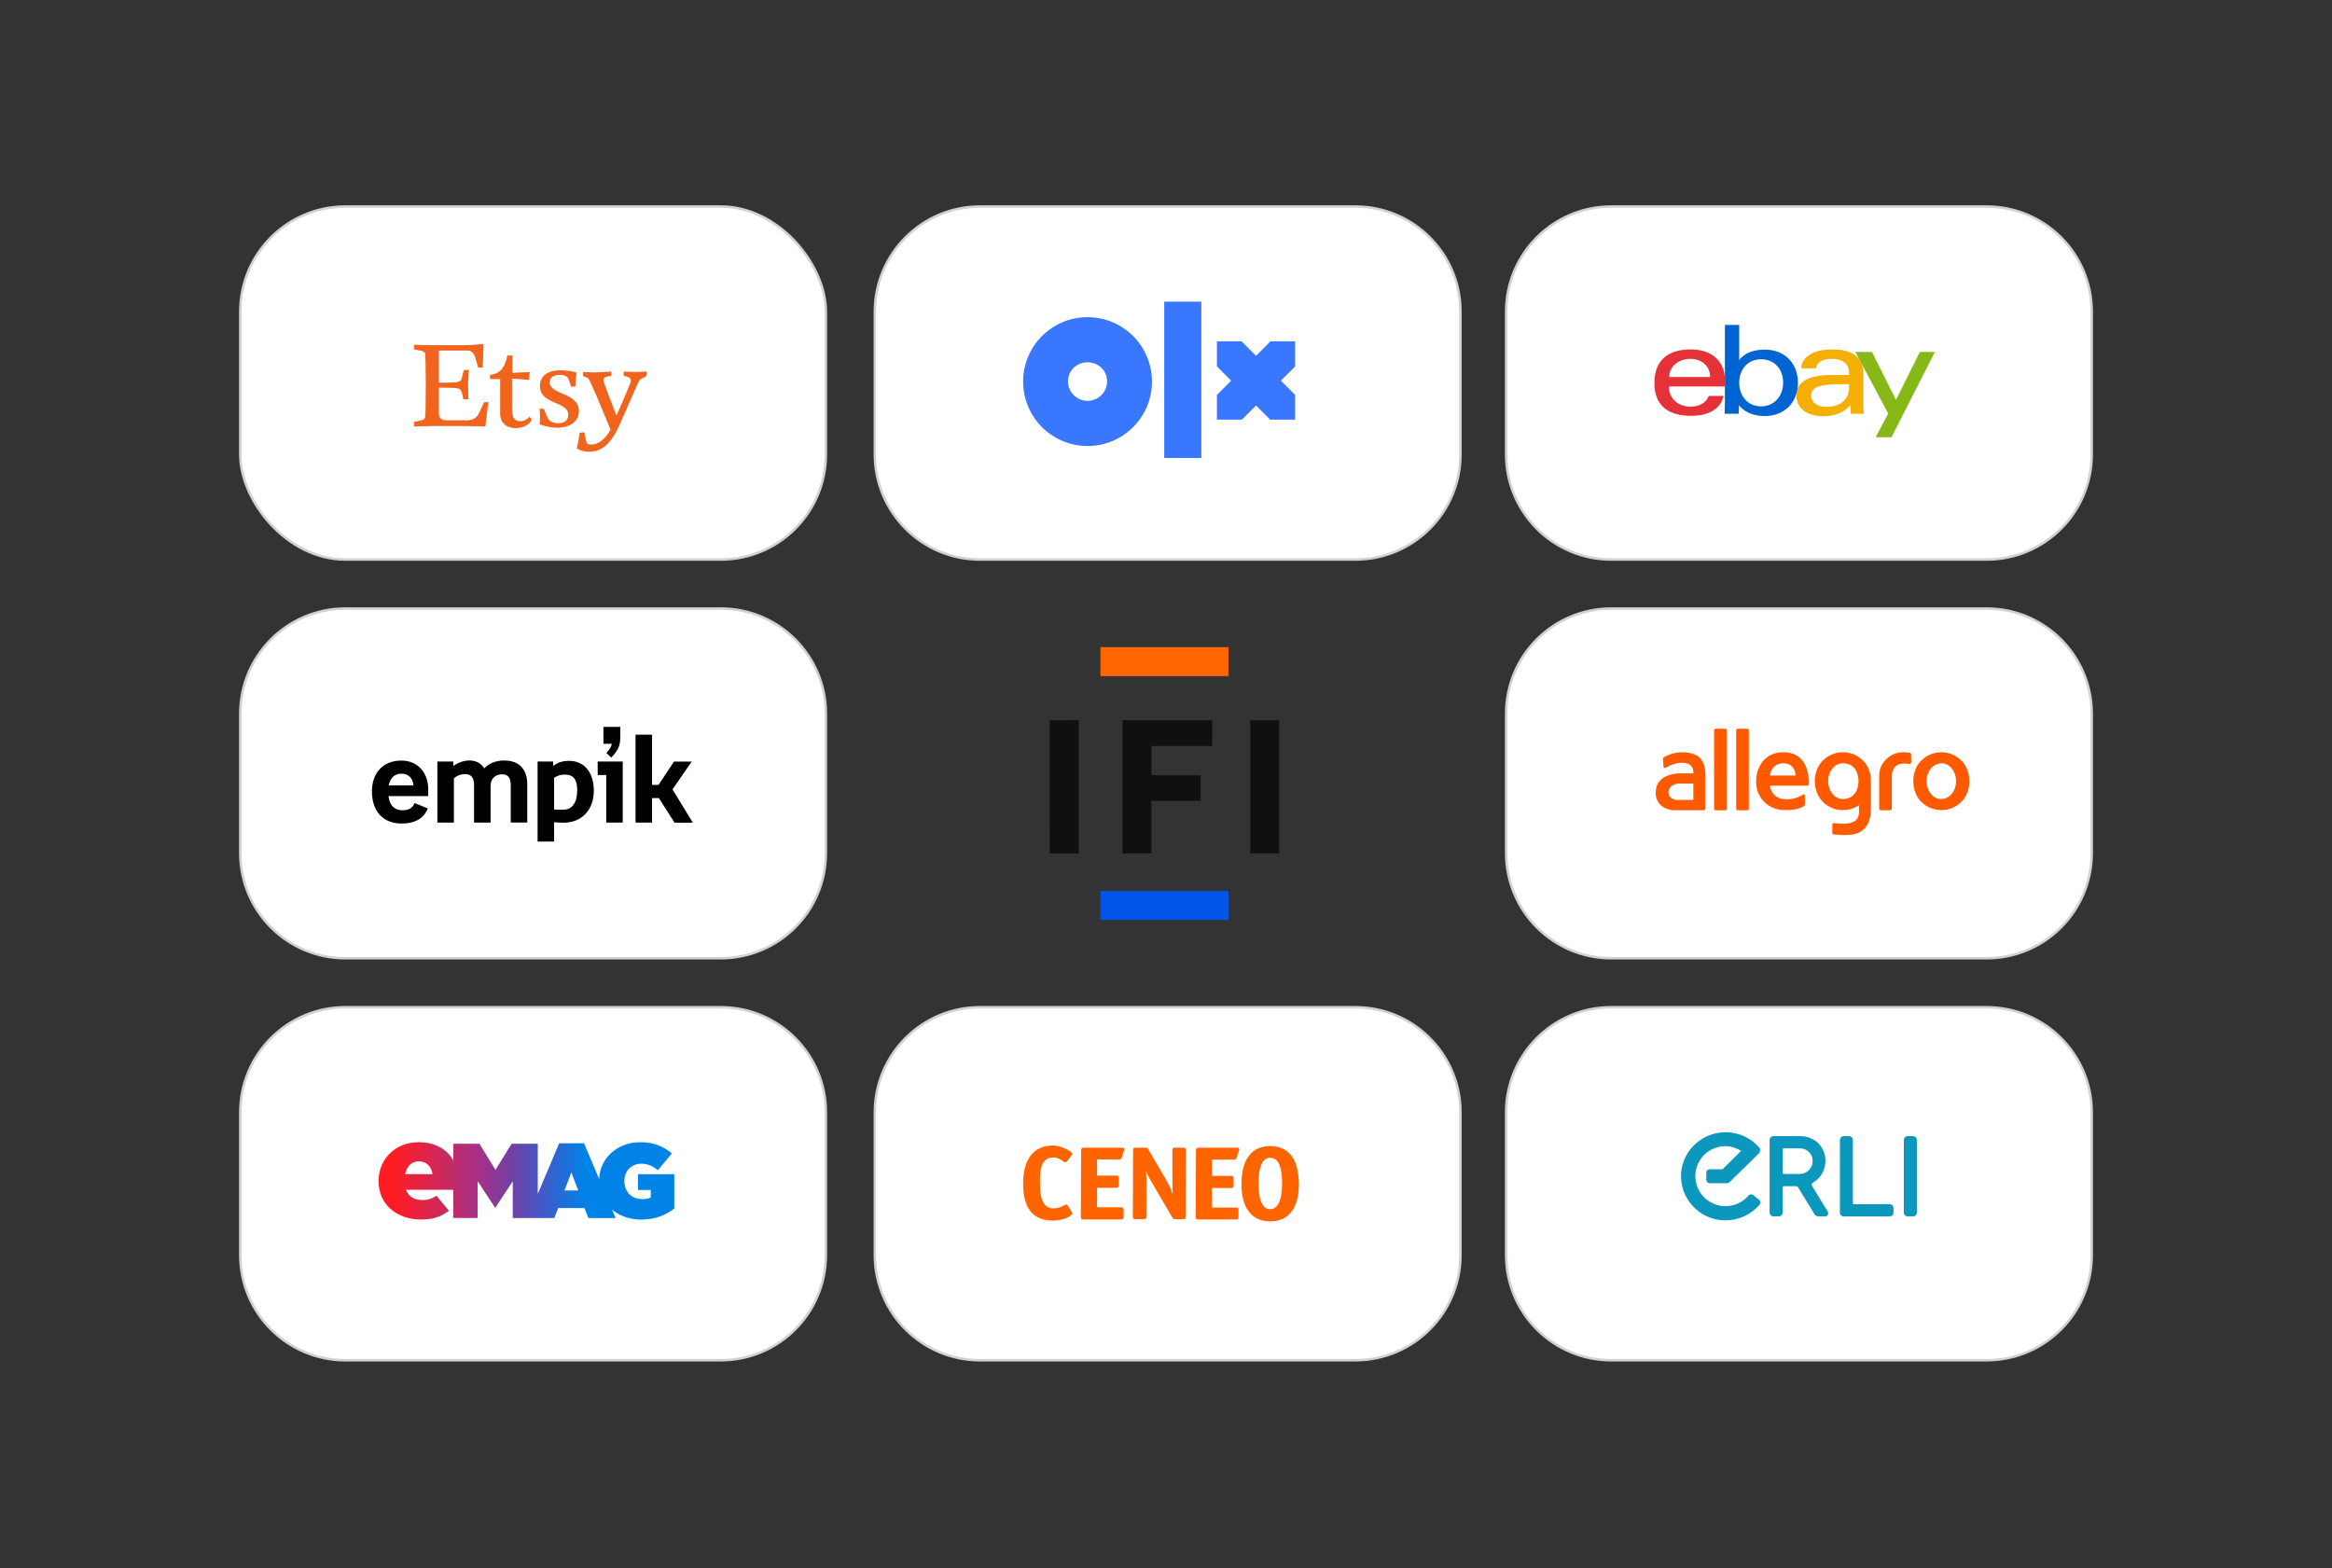 <svg width="400" height="269" viewBox="0 0 400 269" fill="none" xmlns="http://www.w3.org/2000/svg">
<rect x="0" y="0" width="400" height="269" fill="#333333" stroke="none"/>
<rect x="41.214" y="35.428" width="100.444" height="60.551" rx="18.023" fill="white" stroke="#D1D1D1" stroke-width="0.427"/>
<path d="M168.086 35.428H232.484C242.438 35.428 250.507 43.497 250.507 53.45V77.956C250.507 87.909 242.438 95.978 232.484 95.978H168.086C158.132 95.978 150.063 87.909 150.063 77.956V53.45C150.063 43.496 158.132 35.428 168.086 35.428Z" fill="white" stroke="#D1D1D1" stroke-width="0.427"/>
<path d="M186.545 54.405C180.442 54.405 175.495 59.353 175.495 65.456C175.495 71.559 180.442 76.506 186.545 76.506C192.648 76.506 197.596 71.559 197.596 65.456C197.596 59.353 192.648 54.405 186.545 54.405ZM186.545 68.757C184.694 68.757 183.192 67.256 183.192 65.404C183.192 63.553 184.694 62.146 186.545 62.146C188.397 62.146 189.898 63.553 189.898 65.404C189.898 67.256 188.397 68.757 186.545 68.757Z" fill="#3A77FF"/>
<path d="M206.061 78.556H199.696V51.741H206.061V78.556Z" fill="#3A77FF"/>
<path d="M208.734 71.977H213.02L215.442 69.555L217.865 71.977H222.15V67.739L219.705 65.293L222.15 62.847V58.549H217.924L215.442 61.031L212.961 58.549H208.734V62.847L211.18 65.293L208.734 67.739V71.977Z" fill="#3A77FF"/>
<path d="M168.086 172.772H232.484C242.438 172.772 250.507 180.841 250.507 190.794V215.3C250.507 225.254 242.438 233.322 232.484 233.323H168.086C158.132 233.322 150.063 225.254 150.063 215.3V190.794C150.063 180.841 158.132 172.772 168.086 172.772Z" fill="white" stroke="#D1D1D1" stroke-width="0.427"/>
<path d="M276.365 35.428H340.764C350.717 35.428 358.786 43.497 358.786 53.45V77.956C358.786 87.909 350.717 95.978 340.764 95.978H276.365C266.412 95.978 258.343 87.909 258.343 77.956V53.45C258.343 43.496 266.412 35.428 276.365 35.428Z" fill="white" stroke="#D1D1D1" stroke-width="0.427"/>
<path d="M59.236 104.385H123.635C133.588 104.385 141.657 112.453 141.657 122.407V146.343C141.657 156.296 133.588 164.366 123.635 164.366H59.236C49.283 164.366 41.214 156.296 41.214 146.343V122.407C41.214 112.453 49.283 104.385 59.236 104.385Z" fill="white" stroke="#D1D1D1" stroke-width="0.427"/>
<path d="M276.365 104.385H340.764C350.717 104.385 358.786 112.453 358.786 122.407V146.343C358.786 156.296 350.717 164.366 340.764 164.366H276.365C266.412 164.366 258.343 156.296 258.343 146.343V122.407C258.343 112.453 266.412 104.385 276.365 104.385Z" fill="white" stroke="#D1D1D1" stroke-width="0.427"/>
<path d="M59.236 172.772H123.635C133.588 172.772 141.657 180.841 141.657 190.794V215.3C141.657 225.254 133.588 233.322 123.635 233.323H59.236C49.283 233.322 41.214 225.254 41.214 215.3V190.794C41.214 180.841 49.283 172.772 59.236 172.772Z" fill="white" stroke="#D1D1D1" stroke-width="0.427"/>
<path d="M276.365 172.772H340.764C350.717 172.772 358.786 180.841 358.786 190.794V215.3C358.786 225.254 350.717 233.322 340.764 233.323H276.365C266.412 233.322 258.343 225.254 258.343 215.3V190.794C258.343 180.841 266.412 172.772 276.365 172.772Z" fill="white" stroke="#D1D1D1" stroke-width="0.427"/>
<path d="M336.874 130.958C336.415 130.359 335.826 129.874 335.153 129.54C334.48 129.207 333.74 129.033 332.991 129.033C332.241 129.033 331.501 129.207 330.828 129.54C330.155 129.874 329.566 130.359 329.107 130.958C328.491 131.847 328.168 132.911 328.184 133.996C328.168 135.082 328.491 136.145 329.107 137.034C329.566 137.634 330.155 138.119 330.828 138.452C331.501 138.786 332.241 138.96 332.991 138.96C333.74 138.96 334.48 138.786 335.153 138.452C335.826 138.119 336.415 137.634 336.874 137.034C337.49 136.145 337.813 135.082 337.797 133.996C337.813 132.911 337.49 131.848 336.874 130.958ZM335.336 135.136C334.983 136.203 334.146 137.034 332.987 137.061C331.827 137.088 330.991 136.203 330.642 135.136C330.392 134.397 330.392 133.596 330.642 132.857C330.994 131.79 331.831 130.958 332.987 130.932C334.143 130.905 334.983 131.79 335.336 132.857C335.584 133.594 335.584 134.394 335.336 135.132V135.136ZM299.97 138.705C299.97 138.78 299.941 138.851 299.889 138.904C299.837 138.957 299.766 138.986 299.693 138.986H298.079C298.006 138.986 297.935 138.957 297.883 138.904C297.831 138.851 297.801 138.78 297.801 138.705V125.281C297.801 125.206 297.831 125.135 297.883 125.082C297.935 125.03 298.006 125 298.079 125H299.693C299.766 125 299.837 125.03 299.889 125.082C299.941 125.135 299.97 125.206 299.97 125.281V138.705ZM296.18 138.705C296.18 138.78 296.151 138.851 296.099 138.904C296.047 138.957 295.976 138.986 295.903 138.986H294.289C294.216 138.986 294.145 138.957 294.093 138.904C294.041 138.851 294.012 138.78 294.012 138.705V125.281C294.012 125.207 294.04 125.136 294.092 125.084C294.143 125.031 294.213 125.001 294.286 125H295.899C295.973 125 296.043 125.03 296.095 125.082C296.147 125.135 296.177 125.206 296.177 125.281V138.705H296.18ZM327.82 129.591V130.73C327.826 130.78 327.821 130.83 327.803 130.876C327.786 130.922 327.757 130.963 327.719 130.996C327.682 131.028 327.637 131.05 327.589 131.06C327.541 131.07 327.492 131.068 327.445 131.053C325.621 130.673 324.499 131.494 324.499 133.199V138.705C324.499 138.78 324.47 138.851 324.418 138.904C324.366 138.957 324.295 138.986 324.221 138.986H322.608C322.534 138.986 322.464 138.957 322.412 138.904C322.36 138.851 322.33 138.78 322.33 138.705V133.081C322.321 132.549 322.422 132.021 322.626 131.531C322.831 131.041 323.136 130.6 323.52 130.237C324.309 129.456 325.37 129.022 326.473 129.029C326.85 129.03 327.227 129.066 327.599 129.135C327.79 129.2 327.82 129.314 327.82 129.606V129.591ZM320.912 133.993C320.932 132.906 320.609 131.842 319.989 130.955C319.529 130.355 318.941 129.87 318.267 129.536C317.594 129.203 316.855 129.029 316.105 129.029C315.356 129.029 314.616 129.203 313.943 129.536C313.27 129.87 312.681 130.355 312.222 130.955C311.612 131.847 311.285 132.907 311.285 133.993C311.285 135.078 311.612 136.138 312.222 137.031C312.674 137.638 313.261 138.129 313.936 138.463C314.611 138.798 315.354 138.967 316.105 138.956C317.089 138.959 318.052 138.666 318.871 138.113V139.313C318.871 140.942 317.464 141.238 316.563 141.295C315.943 141.316 315.323 141.282 314.709 141.193C314.462 141.155 314.289 141.193 314.289 141.462V142.905C314.291 142.938 314.298 142.97 314.312 142.999C314.326 143.028 314.345 143.055 314.368 143.077C314.392 143.098 314.42 143.115 314.45 143.126C314.48 143.137 314.512 143.142 314.544 143.141C316.634 143.323 318.041 143.285 319.1 142.674C319.841 142.23 320.391 141.521 320.642 140.688C320.829 140.044 320.919 139.376 320.908 138.705V133.993H320.912ZM316.105 137.053C314.946 137.053 314.109 136.195 313.756 135.128C313.507 134.389 313.507 133.588 313.756 132.849C314.109 131.782 314.946 130.924 316.105 130.924C318.698 130.924 318.784 133.601 318.784 133.989C318.784 134.376 318.698 137.053 316.105 137.053ZM292.533 133.009C292.533 131.714 292.248 130.73 291.633 130.051C291.017 129.371 289.779 129.033 288.631 129.033C287.478 129.028 286.345 129.334 285.348 129.918C285.316 129.936 285.291 129.963 285.273 129.995C285.255 130.027 285.246 130.063 285.246 130.1L285.333 131.528C285.34 131.572 285.359 131.614 285.388 131.648C285.417 131.683 285.454 131.709 285.496 131.724C285.538 131.739 285.583 131.743 285.627 131.734C285.671 131.726 285.712 131.706 285.745 131.676C287.152 130.799 288.841 130.636 289.7 131.076C289.937 131.214 290.131 131.414 290.264 131.656C290.396 131.898 290.461 132.171 290.451 132.447V132.656H288.106C287.096 132.656 284.004 133.036 284.004 135.91V135.941C283.98 136.378 284.058 136.815 284.232 137.216C284.407 137.617 284.672 137.971 285.006 138.25C285.737 138.771 286.62 139.026 287.513 138.975H292.259C292.333 138.975 292.404 138.945 292.456 138.893C292.508 138.84 292.537 138.768 292.537 138.694V132.998L292.533 133.009ZM290.451 137.22H287.648C287.288 137.21 286.941 137.087 286.653 136.867C286.506 136.762 286.386 136.622 286.304 136.459C286.222 136.296 286.181 136.116 286.184 135.933C286.184 135.42 286.526 134.395 288.233 134.395H290.451V137.22ZM305.91 129.033C303.04 129.033 301.783 130.981 301.381 132.629C301.271 133.074 301.215 133.53 301.216 133.989C301.201 135.074 301.524 136.137 302.139 137.027C302.599 137.625 303.188 138.11 303.861 138.444C304.534 138.777 305.273 138.951 306.023 138.952C307.572 139.009 308.608 138.743 309.4 138.288C309.477 138.237 309.537 138.163 309.57 138.077C309.604 137.99 309.61 137.895 309.587 137.805V136.541C309.587 136.282 309.434 136.161 309.212 136.317C308.286 136.918 307.186 137.185 306.09 137.076C305.467 137.068 304.867 136.829 304.406 136.404C303.944 135.98 303.652 135.399 303.584 134.771H309.963C310.032 134.771 310.098 134.744 310.147 134.695C310.196 134.645 310.224 134.579 310.225 134.509C310.338 132.743 309.831 129.033 305.91 129.033ZM303.618 133.024C303.63 132.733 303.7 132.448 303.823 132.185C303.946 131.922 304.119 131.686 304.333 131.492C304.547 131.297 304.797 131.147 305.068 131.051C305.339 130.955 305.627 130.914 305.914 130.932C306.189 130.915 306.464 130.957 306.721 131.057C306.978 131.156 307.211 131.31 307.404 131.509C307.598 131.707 307.747 131.945 307.842 132.206C307.937 132.467 307.976 132.746 307.955 133.024H303.618Z" fill="#FF5A00"/>
<path d="M219.42 123.551H214.455V146.388H219.42V123.551Z" fill="#101010"/>
<path d="M192.542 146.386V123.551H207.934V127.968H197.516V132.983H205.947V137.367H197.506V146.386H192.542Z" fill="#101010"/>
<path d="M180.063 146.386L180.054 123.551L185.018 123.544L185.028 146.386H180.063Z" fill="#101010"/>
<path d="M210.716 152.833H188.755V157.797H210.716V152.833Z" fill="#0054E6"/>
<path d="M210.716 111.009H188.755V115.973H210.716V111.009Z" fill="#FF6600"/>
<path d="M314.358 59.936C309.252 59.936 308.924 62.732 308.924 63.179H311.466C311.466 63.179 311.599 61.547 314.182 61.547C315.861 61.547 317.162 62.315 317.162 63.792V64.318H314.182C310.227 64.318 308.135 65.475 308.135 67.824C308.135 70.135 310.068 71.392 312.679 71.392C316.238 71.392 317.384 69.426 317.384 69.426C317.384 70.208 317.444 70.979 317.444 70.979H319.704C319.704 70.979 319.616 70.023 319.616 69.412V64.129C319.616 60.665 316.822 59.936 314.358 59.936ZM317.162 65.896V66.597C317.162 67.511 316.598 69.785 313.276 69.785C311.457 69.785 310.677 68.877 310.677 67.824C310.677 65.908 313.303 65.896 317.162 65.896Z" fill="#F5AF02"/>
<path d="M318.247 60.375H321.107L325.21 68.596L329.304 60.375H331.894L324.437 75.01H321.72L323.872 70.931L318.247 60.375Z" fill="#86B817"/>
<path d="M289.996 59.936C286.602 59.936 283.774 61.376 283.774 65.721C283.774 69.162 285.676 71.329 290.084 71.329C295.273 71.329 295.605 67.911 295.605 67.911H293.091C293.091 67.911 292.552 69.752 289.931 69.752C287.796 69.752 286.26 68.309 286.26 66.288H295.868V65.019C295.868 63.019 294.599 59.936 289.996 59.936ZM289.909 61.558C291.941 61.558 293.327 62.803 293.327 64.669H286.316C286.316 62.688 288.124 61.558 289.909 61.558Z" fill="#E53238"/>
<path d="M295.866 55.73V69.148C295.866 69.909 295.812 70.979 295.812 70.979H298.21C298.21 70.979 298.296 70.211 298.296 69.509C298.296 69.509 299.481 71.362 302.702 71.362C306.094 71.362 308.399 69.007 308.399 65.633C308.399 62.494 306.282 59.969 302.708 59.969C299.36 59.969 298.32 61.777 298.32 61.777V55.73H295.866ZM302.089 61.629C304.392 61.629 305.857 63.339 305.857 65.633C305.857 68.093 304.165 69.703 302.105 69.703C299.647 69.703 298.32 67.783 298.32 65.655C298.32 63.672 299.51 61.629 302.089 61.629Z" fill="#0064D2"/>
<path d="M106.404 126.23V124.687H103.504V127.587H104.954C104.861 128.052 104.568 128.571 104.01 129.143L104.834 129.955C105.539 129.223 105.965 128.651 106.218 127.866C106.377 127.361 106.404 126.709 106.404 126.23ZM73.453 135.382V136.553H66.642C66.869 138.508 67.999 138.987 69.01 138.987C70.274 138.987 70.82 138.482 71.112 137.75L73.374 138.668C72.722 140.344 71.219 141.262 68.904 141.262C65.698 141.262 63.796 139.16 63.796 135.728C63.796 132.761 65.552 130.46 68.824 130.46C71.724 130.46 73.453 132.615 73.453 135.382ZM66.682 134.717H70.913C70.873 133.56 70.075 132.708 68.904 132.708C67.653 132.695 66.922 133.48 66.682 134.717ZM84.149 141.102H81.315V134.717C81.315 133.413 80.85 132.788 79.785 132.788C79.073 132.775 78.382 133.037 77.857 133.52V141.102H75.023V130.62H77.75V131.391C78.668 130.766 79.573 130.447 80.517 130.447C81.462 130.447 82.419 130.779 83.058 131.79C83.829 130.992 84.987 130.447 86.477 130.447C88.299 130.447 90.441 131.245 90.441 134.571V141.089H87.607V134.717C87.607 133.44 87.168 132.815 86.118 132.815C84.907 132.815 84.149 133.653 84.149 134.783V141.102ZM92.223 130.62H94.884V131.378C95.722 130.766 96.494 130.513 97.624 130.513C100.165 130.513 101.855 132.416 101.855 135.648C101.855 138.708 99.992 141.116 96.64 141.116C96.121 141.116 95.576 141.089 95.044 141.036V144.348H92.21V130.62H92.223ZM95.044 133.427V138.841C95.549 138.881 95.988 138.881 96.64 138.881C98.196 138.881 99.008 137.604 99.008 135.528C99.008 133.706 98.343 132.868 96.893 132.868C96.231 132.844 95.581 133.041 95.044 133.427ZM103.983 132.934H102.52V130.62H106.816V141.102H103.983V132.934ZM109.011 126.017H111.845V134.637H112.949L115.609 130.633H118.642L115.357 135.409L118.842 141.116H115.703L113.015 136.899H111.845V141.102H109.011V126.017Z" fill="black"/>
<path d="M75.28 60.411V65.653C75.28 65.653 77.167 65.653 78.179 65.581C78.97 65.447 79.118 65.375 79.265 64.592L79.56 63.459H80.425L80.277 65.942L80.351 68.485H79.476L79.265 67.486C79.054 66.776 78.759 66.632 78.179 66.57C77.452 66.498 75.28 66.498 75.28 66.498V70.895C75.28 71.74 75.723 72.1 76.735 72.1H79.782C80.72 72.1 81.669 72.028 82.249 70.679L83.039 68.98H83.767C83.693 69.33 83.324 72.451 83.261 73.151C83.261 73.151 80.509 73.079 79.35 73.079H74.121L71 73.151V72.378L72.012 72.162C72.74 72.018 72.961 71.812 72.961 71.246C72.961 71.246 73.035 69.33 73.035 66.137C73.035 62.955 72.961 61.039 72.961 61.039C72.961 60.401 72.75 60.267 72.012 60.123L71 59.917V59.144L74.047 59.206H79.845C81.005 59.206 82.955 59 82.955 59C82.955 59 82.881 60.195 82.808 63.037H82.017L81.722 62.038C81.437 60.761 81.005 60.133 80.204 60.133H75.649C75.28 60.133 75.28 60.195 75.28 60.411ZM87.025 60.977H87.9V63.954L90.872 63.81L90.725 65.159L87.826 64.942V70.185C87.826 71.668 88.332 72.245 89.207 72.245C89.997 72.245 90.577 71.812 90.799 71.462L91.231 71.956C90.799 72.945 89.576 73.439 88.406 73.439C86.961 73.439 85.791 72.595 85.791 70.968V65.015H84.062V64.304C85.517 64.16 86.592 63.305 87.025 60.977ZM93.266 70.113L93.845 71.462C94.056 72.028 94.573 72.595 95.733 72.595C96.966 72.595 97.472 71.956 97.472 71.174C97.472 68.763 92.612 69.474 92.612 66.209C92.612 64.366 94.13 63.511 96.091 63.511C96.966 63.511 98.263 63.655 98.927 63.944C98.779 64.654 98.705 65.571 98.705 66.281L97.989 66.353L97.483 64.932C97.335 64.582 96.755 64.294 96.028 64.294C95.153 64.294 94.288 64.644 94.288 65.571C94.288 67.764 99.296 67.27 99.296 70.535C99.296 72.378 97.63 73.367 95.595 73.367C94.077 73.367 92.549 72.79 92.549 72.79C92.696 71.946 92.623 71.029 92.549 70.102C92.538 70.113 93.266 70.113 93.266 70.113ZM98.927 76.91C99.138 76.138 99.285 75.149 99.433 74.222L100.224 74.15L100.519 75.633C100.593 75.983 100.803 76.272 101.383 76.272C102.321 76.272 103.555 75.705 104.725 73.728C104.209 72.523 102.69 68.63 101.309 65.653C100.951 64.87 100.877 64.798 100.371 64.654L100.002 64.52V63.81L102.184 63.882L104.862 63.738V64.448L104.209 64.592C103.703 64.665 103.492 64.942 103.492 65.231C103.492 65.303 103.492 65.375 103.565 65.519C103.703 65.952 104.873 69.134 105.737 71.256C106.454 69.773 107.835 66.436 108.057 65.87C108.13 65.581 108.204 65.519 108.204 65.303C108.204 64.942 107.993 64.726 107.487 64.592L106.971 64.448V63.738L109.005 63.81L110.892 63.738V64.448L110.534 64.726C109.807 65.015 109.733 65.076 109.448 65.653L106.243 72.945C104.356 77.126 102.395 77.487 101.014 77.487C100.15 77.477 99.496 77.26 98.927 76.91Z" fill="#F1641E"/>
<path d="M109.427 201.411V204.12H111.629V205.394C111.456 205.494 111.264 205.564 111.04 205.614C110.817 205.665 110.523 205.685 110.158 205.685C109.701 205.685 109.296 205.614 108.92 205.464C108.545 205.324 108.22 205.113 107.957 204.842C107.683 204.571 107.48 204.25 107.328 203.879C107.175 203.508 107.094 203.096 107.094 202.645V202.605C107.094 202.173 107.165 201.772 107.307 201.401C107.449 201.04 107.652 200.719 107.906 200.458C108.159 200.187 108.474 199.986 108.829 199.836C109.184 199.685 109.569 199.605 109.985 199.605C110.523 199.605 111.03 199.705 111.497 199.896C111.963 200.087 112.41 200.358 112.836 200.719L115.24 197.85C114.54 197.248 113.749 196.766 112.856 196.435C111.963 196.094 110.969 195.923 109.853 195.923C108.839 195.923 107.896 196.094 107.033 196.425C106.171 196.756 105.421 197.217 104.781 197.819C104.142 198.411 103.645 199.114 103.29 199.926C102.976 200.638 102.803 201.411 102.763 202.224L100.176 196.104H95.915L92.243 204.792V196.194H87.749L84.99 200.669L82.241 196.194H77.758V199.043C77.545 198.662 77.291 198.311 77.007 197.99C76.439 197.358 75.729 196.856 74.867 196.485C74.004 196.114 72.98 195.923 71.813 195.923C70.809 195.923 69.886 196.094 69.044 196.435C68.202 196.776 67.472 197.248 66.863 197.85C66.254 198.451 65.777 199.154 65.443 199.956C65.108 200.759 64.936 201.622 64.936 202.545V202.595C64.936 203.578 65.118 204.481 65.473 205.293C65.838 206.106 66.335 206.798 66.985 207.37C67.634 207.942 68.395 208.383 69.287 208.704C70.18 209.025 71.154 209.186 72.229 209.186C73.588 209.186 74.755 208.955 75.719 208.484C76.195 208.253 76.621 207.982 77.017 207.681L74.856 205.093C74.593 205.283 74.319 205.434 74.055 205.544C73.578 205.745 73.051 205.845 72.483 205.845C71.732 205.845 71.093 205.675 70.586 205.334C70.16 205.043 69.845 204.631 69.642 204.09H77.748V208.915H81.937V202.615L84.909 207.139H84.98L87.952 202.615V208.925H95.084L95.743 207.22H100.247L100.927 208.925H105.593L104.984 207.49C105.613 208.022 106.333 208.434 107.155 208.724C108.028 209.035 108.971 209.196 109.975 209.196C111.152 209.196 112.217 209.025 113.171 208.674C114.124 208.323 114.956 207.862 115.656 207.3V201.411H109.427ZM69.49 201.401C69.632 200.749 69.886 200.217 70.271 199.826C70.677 199.415 71.194 199.204 71.834 199.204C72.483 199.204 73.02 199.415 73.446 199.826C73.842 200.217 74.096 200.749 74.187 201.401H69.49ZM96.829 204.2L98.005 201.11L99.182 204.2H96.829Z" fill="url(#paint0_linear_160_2787)"/>
<path d="M183.905 208.156C183.905 208.574 182.464 209.364 180.606 209.364C177.167 209.364 175.495 207.273 175.495 202.998C175.495 198.817 177.307 196.493 180.606 196.493C181.256 196.493 182.046 196.679 182.79 197.051C183.301 197.283 183.905 197.655 183.905 197.887C183.905 197.98 183.905 198.073 183.765 198.212L183.022 199.188C182.975 199.281 182.836 199.374 182.743 199.374C182.604 199.374 182.464 199.281 182.232 199.095C181.86 198.863 181.396 198.538 180.745 198.538C179.072 198.538 178.375 199.653 178.375 202.534C178.375 204.206 178.515 205.322 178.84 206.019C179.212 206.855 179.816 207.273 180.745 207.273C181.396 207.273 181.953 207.041 182.325 206.855C182.557 206.716 182.79 206.623 182.929 206.623C183.068 206.623 183.208 206.855 183.208 206.855L183.812 207.877C183.858 207.97 183.905 208.063 183.905 208.156Z" fill="#FF6400"/>
<path d="M188.179 198.863V201.651H191.432C191.618 201.651 191.757 201.651 191.804 201.744C191.897 201.837 191.897 201.93 191.897 202.116V203.277C191.897 203.649 191.757 203.742 191.432 203.742H188.179V207.087H192.268C192.64 207.087 192.733 207.18 192.733 207.552V208.714C192.733 209.085 192.64 209.178 192.268 209.178H185.856C185.67 209.178 185.531 209.178 185.485 209.085C185.438 208.992 185.392 208.899 185.392 208.714L185.438 197.33C185.438 196.958 185.577 196.865 185.903 196.865H192.315C192.64 196.865 192.872 196.911 192.872 197.144C192.872 197.237 192.408 198.584 192.408 198.584C192.315 198.909 191.99 198.909 191.897 198.909L188.179 198.863Z" fill="#FF6400"/>
<path d="M203.42 197.283L203.373 208.667C203.373 209.039 203.281 209.132 202.909 209.132H201.608C201.329 209.132 201.236 209.085 201.097 208.853L197.565 202.812C197.054 201.976 196.775 201.419 196.59 200.815C196.59 201.233 196.636 201.79 196.636 202.301V208.667C196.636 209.039 196.497 209.132 196.171 209.132H194.777C194.406 209.132 194.313 209.039 194.313 208.667L194.359 197.283C194.359 196.911 194.499 196.865 194.824 196.865H196.45C196.775 196.865 196.822 196.911 196.961 197.144L200.167 202.627C200.678 203.509 200.957 204.299 201.143 204.903C201.143 204.625 201.097 203.138 201.097 202.905V197.283C201.097 196.911 201.236 196.865 201.561 196.865H203.002C203.327 196.865 203.42 196.911 203.42 197.283Z" fill="#FF6400"/>
<path d="M207.881 198.909V201.697H211.133C211.319 201.697 211.458 201.697 211.505 201.79C211.598 201.883 211.598 201.976 211.598 202.162V203.324C211.598 203.649 211.505 203.788 211.133 203.788H207.881V207.134H211.969C212.341 207.134 212.434 207.227 212.434 207.598V208.76C212.434 209.132 212.341 209.178 211.969 209.178H205.557C205.186 209.178 205.093 209.085 205.093 208.714L205.139 197.33C205.139 196.958 205.279 196.865 205.604 196.865H212.016C212.341 196.865 212.573 196.865 212.573 197.144C212.573 197.237 212.109 198.584 212.109 198.584C212.016 198.909 211.737 198.909 211.598 198.909H207.881Z" fill="#FF6400"/>
<path d="M221.495 198.212C220.658 197.144 219.45 196.586 217.87 196.586C214.711 196.586 212.945 198.863 212.945 203.045C212.945 205.136 213.363 206.762 214.246 207.877C215.083 208.946 216.291 209.503 217.87 209.503C221.03 209.503 222.796 207.227 222.796 203.091C222.749 200.954 222.331 199.281 221.495 198.212ZM217.87 198.584C218.289 198.584 218.614 198.724 218.939 199.002C219.59 199.653 219.915 201 219.915 202.998C219.915 204.996 219.543 207.412 217.87 207.412C216.198 207.412 215.872 204.996 215.872 202.998C215.826 201 216.244 198.584 217.87 198.584Z" fill="#FF6400"/>
<path d="M310.819 203.429C310.698 203.162 310.739 202.983 310.951 202.869C311.586 202.514 312.119 201.999 312.497 201.375C312.525 201.331 312.551 201.284 312.577 201.235C312.939 200.589 313.124 199.858 313.113 199.116C313.115 198.545 313.004 197.979 312.786 197.451C312.577 196.945 312.27 196.486 311.883 196.101C311.489 195.716 311.025 195.413 310.516 195.208C309.98 194.992 309.407 194.882 308.83 194.885H304.264C304.068 194.875 303.877 194.944 303.734 195.078C303.599 195.218 303.529 195.408 303.539 195.603V207.935C303.529 208.129 303.599 208.319 303.734 208.46C303.877 208.593 304.068 208.663 304.264 208.653H305.044C305.24 208.662 305.431 208.593 305.575 208.46C305.709 208.319 305.78 208.129 305.771 207.935V203.635C305.771 203.52 305.817 203.472 305.937 203.472H308.052C308.236 203.464 308.405 203.578 308.467 203.752L311.09 208.03C311.219 208.406 311.571 208.659 311.967 208.658H312.991C313.199 208.677 313.4 208.576 313.51 208.398C313.608 208.203 313.6 207.971 313.489 207.783L310.819 203.429ZM310.556 200.35C310.465 200.497 310.358 200.631 310.235 200.752C310.034 200.951 309.795 201.107 309.533 201.211C309.265 201.319 308.978 201.374 308.689 201.372H305.956C305.839 201.372 305.79 201.326 305.79 201.21V197.143C305.79 197.027 305.837 196.979 305.956 196.979H308.694C308.981 196.977 309.267 197.029 309.537 197.13C309.796 197.226 310.035 197.371 310.24 197.558C310.676 197.959 310.921 198.528 310.912 199.123C310.914 199.437 310.852 199.747 310.727 200.035C310.677 200.144 310.619 200.249 310.554 200.35L310.556 200.35ZM324.061 206.557H317.987C317.871 206.557 317.822 206.51 317.822 206.394V195.602C317.831 195.407 317.76 195.218 317.626 195.077C317.482 194.944 317.29 194.874 317.095 194.884H316.315C316.119 194.874 315.928 194.943 315.785 195.077C315.65 195.217 315.58 195.407 315.589 195.602V207.935C315.576 208.132 315.646 208.325 315.781 208.468C315.925 208.601 316.116 208.671 316.311 208.661H324.061C324.257 208.671 324.449 208.601 324.593 208.468C324.727 208.327 324.798 208.138 324.789 207.943V207.281C324.798 207.087 324.727 206.897 324.593 206.756C324.45 206.621 324.258 206.549 324.061 206.557ZM301.751 205.816L300.74 204.996C300.491 204.794 300.128 204.827 299.919 205.07C298.392 206.857 295.866 207.398 293.748 206.389C291.194 205.191 290.09 202.138 291.282 199.57C292.079 197.854 293.75 196.719 295.63 196.617C295.746 196.617 295.861 196.604 295.978 196.604C296.477 196.609 296.973 196.693 297.446 196.852C297.867 196.989 298.27 197.173 298.649 197.401L295.464 200.566H293.258C293.103 200.564 292.954 200.624 292.843 200.733C292.733 200.841 292.671 200.989 292.671 201.143V202.379C292.674 202.701 292.937 202.96 293.257 202.957H296.248C296.403 202.958 296.552 202.898 296.663 202.79L301.669 197.873C301.974 197.575 301.992 197.088 301.71 196.768C298.868 193.613 294.031 193.344 290.86 196.165C289.349 197.501 288.44 199.395 288.339 201.417C288.183 205.625 291.449 209.164 295.634 209.321C295.748 209.325 295.862 209.327 295.976 209.326C298.224 209.331 300.361 208.346 301.825 206.632C302.03 206.392 302.002 206.03 301.762 205.825C301.759 205.822 301.756 205.819 301.752 205.816L301.751 205.816ZM328.599 195.078C328.456 194.944 328.265 194.875 328.07 194.885H327.289C327.094 194.874 326.902 194.944 326.758 195.078C326.623 195.218 326.552 195.408 326.561 195.603V207.935C326.55 208.132 326.621 208.325 326.758 208.467C326.902 208.6 327.094 208.67 327.289 208.66H328.07C328.265 208.669 328.456 208.6 328.599 208.467C328.734 208.326 328.805 208.136 328.795 207.942V195.602C328.805 195.407 328.734 195.217 328.599 195.077V195.078Z" fill="#0C97BC"/>
<defs>
<linearGradient id="paint0_linear_160_2787" x1="65.34" y1="202.557" x2="115.255" y2="202.557" gradientUnits="userSpaceOnUse">
<stop offset="0.05" stop-color="#FF1D25"/>
<stop offset="0.35" stop-color="#A0328C"/>
<stop offset="0.45" stop-color="#7040A4"/>
<stop offset="0.55" stop-color="#4359C7"/>
<stop offset="0.7" stop-color="#0082E6"/>
</linearGradient>
</defs>
</svg>
